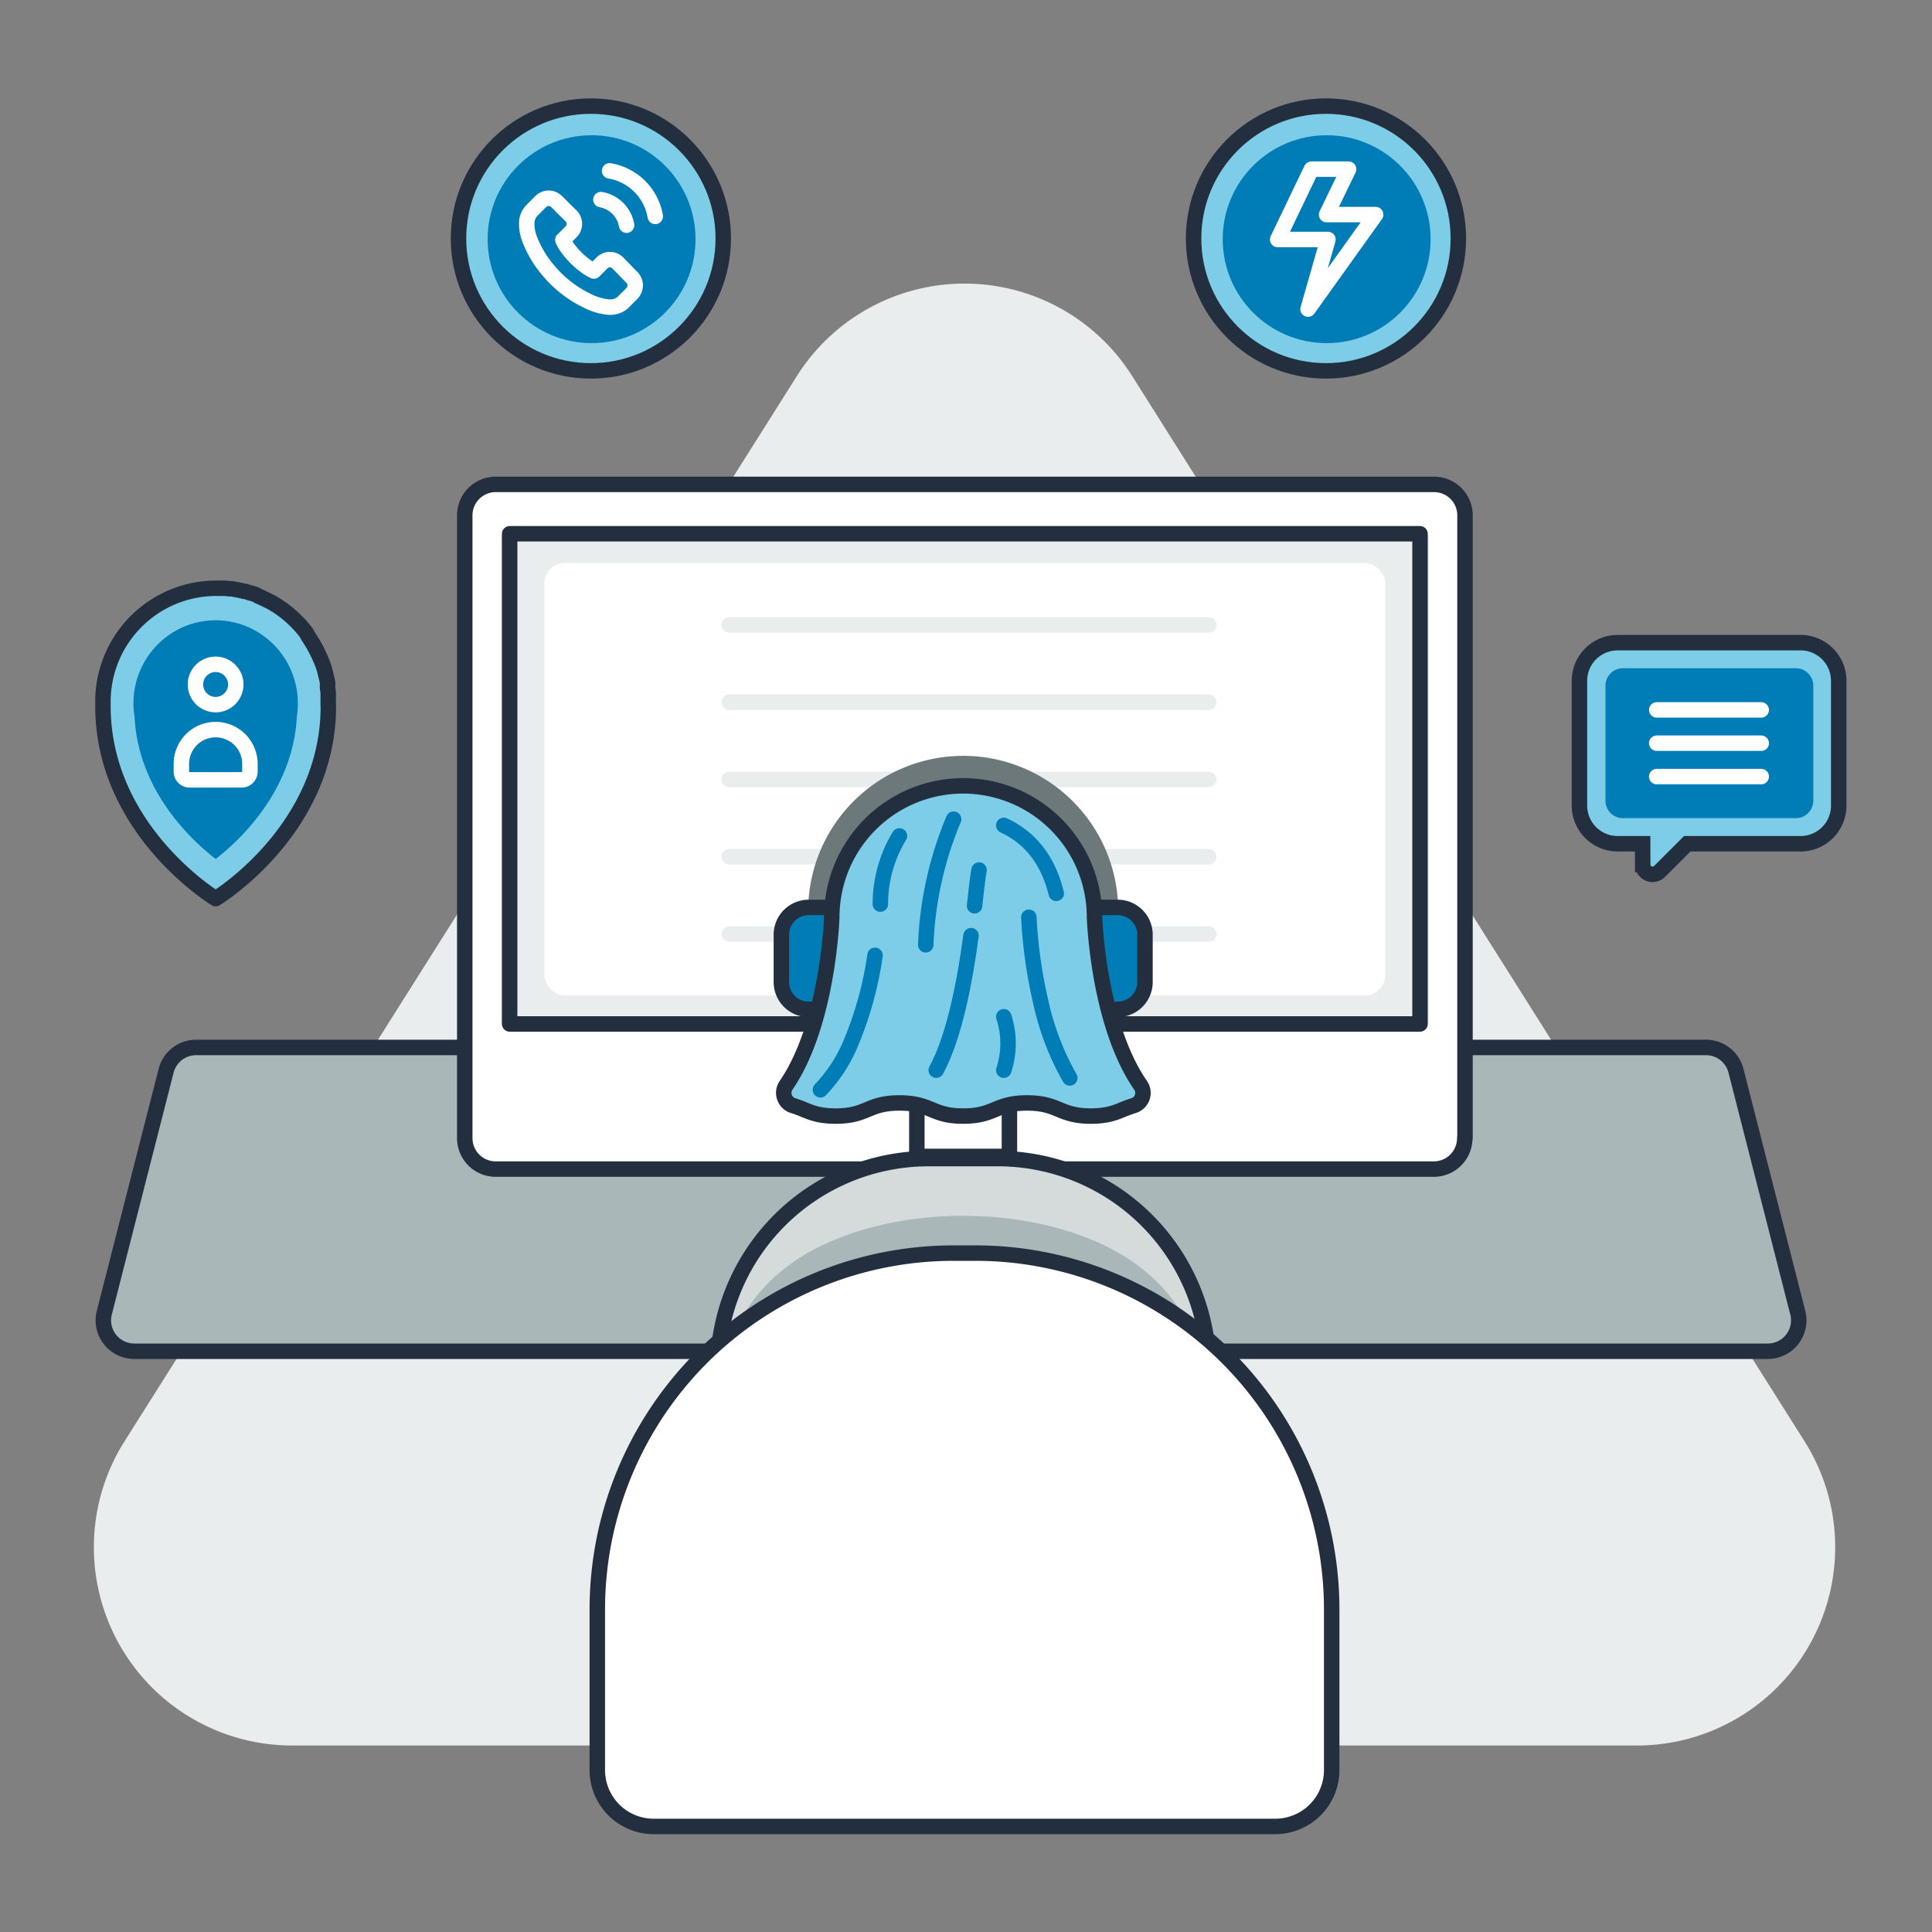 <svg xmlns="http://www.w3.org/2000/svg" viewBox="0 0 250 250"><rect x="0" y="0" width="250" height="250" fill="#808080" stroke="none"/><defs><style>.cls-1,.cls-5{fill:#eaeded;}.cls-1,.cls-18,.cls-19,.cls-2,.cls-20,.cls-3{fill-rule:evenodd;}.cls-18,.cls-2,.cls-6{fill:#aab7b8;}.cls-12,.cls-13,.cls-15,.cls-16,.cls-19,.cls-2,.cls-7,.cls-8{stroke:#232f3e;}.cls-10,.cls-15,.cls-16,.cls-19,.cls-2,.cls-7{stroke-linejoin:round;}.cls-10,.cls-11,.cls-12,.cls-13,.cls-15,.cls-16,.cls-17,.cls-19,.cls-2,.cls-7,.cls-8{stroke-width:2px;}.cls-13,.cls-3,.cls-4{fill:#fff;}.cls-10,.cls-11,.cls-17,.cls-21,.cls-7{fill:none;}.cls-10,.cls-11,.cls-15,.cls-17,.cls-7{stroke-linecap:round;}.cls-16,.cls-19,.cls-8{fill:#7dcde8;}.cls-11,.cls-12,.cls-13,.cls-17,.cls-8{stroke-miterlimit:10;}.cls-15,.cls-20,.cls-9{fill:#007cb6;}.cls-10{stroke:#fff;}.cls-11{stroke:#eaeded;}.cls-12{fill:#d5dbdb;}.cls-14{fill:#6c7879;}.cls-17{stroke:#007cb6;}</style></defs><g id="Layer_2" data-name="Layer 2"><g id="Layer_1-2" data-name="Layer 1"><path class="cls-1" d="M16.11,186.51l87-137.84a25.65,25.65,0,0,1,43.4,0l87,137.84a25.66,25.66,0,0,1-21.7,39.36h-174A25.66,25.66,0,0,1,16.11,186.51Z"/><path class="cls-2" d="M17.38,174.85H228.77a4,4,0,0,0,3.86-5l-8-31.31a4,4,0,0,0-3.86-3H25.36a4,4,0,0,0-3.86,3l-8,31.31A4,4,0,0,0,17.38,174.85Z"/><g id="Desktop"><path id="Fill" class="cls-3" d="M146.07,162c-6.44,0-10.37-7.92-10.37-10.73H114.06c0,2.89-3.94,10.73-10.36,10.73Z"/><rect class="cls-4" x="60.17" y="62.71" width="129.37" height="88.54" rx="4.35"/><rect class="cls-5" x="64.79" y="69.16" width="120.12" height="63.34"/><rect class="cls-4" x="70.45" y="72.85" width="108.8" height="55.96" rx="2.64"/><circle class="cls-6" cx="124.85" cy="142.01" r="4.3"/><g id="Outline"><path id="Path" class="cls-7" d="M189.54,147.28a4,4,0,0,1-4,4H64.14a4,4,0,0,1-4-4V66.68a4,4,0,0,1,4-4H185.57a4,4,0,0,1,4,4v80.6"/><polyline class="cls-7" points="65.95 69.16 65.95 132.5 183.75 132.5 183.75 69.07 65.95 69.07"/><path class="cls-7" d="M103.7,162h42.37"/><path class="cls-7" d="M114.06,151.25c0,2.89-3.94,10.73-10.36,10.73"/><path class="cls-7" d="M135.72,151.25c0,2.89,3.93,10.73,10.36,10.73"/></g></g><circle class="cls-8" cx="76.46" cy="30.86" r="17.13"/><circle class="cls-9" cx="76.55" cy="30.95" r="13.45"/><path class="cls-10" d="M80,34.08a1.48,1.48,0,0,0-1.07-.49,1.51,1.51,0,0,0-1.08.48l-1,1-.25-.13-.31-.16a10.89,10.89,0,0,1-2.61-2.38,6.42,6.42,0,0,1-.85-1.35c.26-.23.5-.48.73-.72l.27-.27a1.46,1.46,0,0,0,0-2.19L72.94,27l-.29-.3c-.19-.2-.39-.4-.6-.59A1.46,1.46,0,0,0,71,25.65a1.52,1.52,0,0,0-1.07.47h0l-1.08,1.09a2.32,2.32,0,0,0-.68,1.47,5.46,5.46,0,0,0,.4,2.35,13.83,13.83,0,0,0,2.42,4,15,15,0,0,0,5,3.89,7.79,7.79,0,0,0,2.78.82h.2A2.41,2.41,0,0,0,80.75,39s0,0,0,0c.17-.19.36-.38.56-.57s.27-.26.41-.41a1.57,1.57,0,0,0,.48-1.09,1.53,1.53,0,0,0-.49-1.09Z"/><path class="cls-10" d="M77.76,25.83a4.09,4.09,0,0,1,3.32,3.31"/><path class="cls-10" d="M78.88,22.11A7.2,7.2,0,0,1,84.79,28"/><circle class="cls-8" cx="171.58" cy="30.86" r="17.13"/><circle class="cls-9" cx="171.67" cy="30.95" r="13.45"/><polyline id="Path-2" data-name="Path" class="cls-10" points="174.51 21.89 171.66 27.77 178.01 27.77 169.26 40 171.84 30.99 165.33 30.99 169.7 21.89 174.51 21.89"/><path class="cls-8" d="M233,83.16H209.32a4.94,4.94,0,0,0-4.94,4.94v16.15a4.94,4.94,0,0,0,4.94,4.93h3.24v2.67a1.28,1.28,0,0,0,2.19.91l3.58-3.58H233a4.93,4.93,0,0,0,4.93-4.93V88.1A4.94,4.94,0,0,0,233,83.16Z"/><path class="cls-9" d="M210,105.87h22.38a2.26,2.26,0,0,0,2.26-2.25V88.73a2.26,2.26,0,0,0-2.26-2.26H210a2.26,2.26,0,0,0-2.25,2.26v14.89A2.25,2.25,0,0,0,210,105.87Z"/><line class="cls-10" x1="214.38" y1="91.86" x2="227.9" y2="91.86"/><line class="cls-10" x1="214.38" y1="100.49" x2="227.9" y2="100.49"/><line class="cls-10" x1="214.38" y1="96.17" x2="227.9" y2="96.17"/><line class="cls-11" x1="94.37" y1="90.86" x2="156.4" y2="90.86"/><line class="cls-11" x1="94.37" y1="80.86" x2="156.4" y2="80.86"/><line class="cls-11" x1="94.37" y1="100.86" x2="156.4" y2="100.86"/><line class="cls-11" x1="94.37" y1="110.86" x2="156.4" y2="110.86"/><line class="cls-11" x1="94.37" y1="120.86" x2="156.4" y2="120.86"/><path class="cls-12" d="M120.16,149.92h8.95a27.29,27.29,0,0,1,27.29,27.29V178a0,0,0,0,1,0,0H92.88a0,0,0,0,1,0,0v-.82A27.29,27.29,0,0,1,120.16,149.92Z"/><rect class="cls-13" x="118.64" y="130.02" width="11.98" height="19.62"/><path class="cls-14" d="M144.69,117.42h-3.63a16.42,16.42,0,0,0-32.84,0h-3.64a20.06,20.06,0,0,1,40.11,0Z"/><path class="cls-15" d="M104.64,117.42h3.57a0,0,0,0,1,0,0v13.19a0,0,0,0,1,0,0h-3.57a3.53,3.53,0,0,1-3.53-3.53V121A3.53,3.53,0,0,1,104.64,117.42Z"/><path class="cls-15" d="M144.59,117.42h3.57a0,0,0,0,1,0,0v13.19a0,0,0,0,1,0,0h-3.57a3.53,3.53,0,0,1-3.53-3.53V121A3.53,3.53,0,0,1,144.59,117.42Z" transform="translate(289.22 248.03) rotate(180)"/><path class="cls-16" d="M141.63,118.69a17,17,0,1,0-34,0s-.44,13.8-5.93,21.78a1.73,1.73,0,0,0,1,2.62c1.68.5,2.54,1.33,5.43,1.33,4.13,0,4.13-1.7,8.26-1.7s4.13,1.7,8.25,1.7,4.13-1.7,8.26-1.7,4.14,1.7,8.27,1.7c2.89,0,3.76-.83,5.44-1.33a1.72,1.72,0,0,0,1-2.62C142.07,132.49,141.63,118.69,141.63,118.69Z"/><path class="cls-17" d="M113.23,123.62A46.44,46.44,0,0,1,110,135.21a19.66,19.66,0,0,1-3.84,5.81"/><path class="cls-17" d="M116.39,108.17a16.86,16.86,0,0,0-2.47,8.82"/><path class="cls-17" d="M138.43,139.49a34.91,34.91,0,0,1-3.76-9.85,62.6,62.6,0,0,1-1.54-10.95"/><path class="cls-17" d="M125.65,121.07c-.81,6.06-2.19,13.18-4.5,17.41"/><path class="cls-17" d="M126.69,112.58s-.14.45-.58,4.63"/><path class="cls-17" d="M136.68,115.6c-1.13-4.58-3.57-7.29-6.79-8.8"/><path class="cls-17" d="M129.89,131.57a11.1,11.1,0,0,1,0,6.91"/><path class="cls-17" d="M123.4,106a46.6,46.6,0,0,0-3.61,16.26"/><path class="cls-18" d="M124.64,157.34s-24.37-.91-30.27,16.91H154.9C149,156.43,124.64,157.34,124.64,157.34Z"/><path class="cls-13" d="M123.41,162.15h2.79a46.12,46.12,0,0,1,46.12,46.12v20.77a7.3,7.3,0,0,1-7.3,7.3H84.59a7.3,7.3,0,0,1-7.3-7.3V208.28A46.12,46.12,0,0,1,123.41,162.15Z"/><g id="Badge_04" data-name="Badge 04"><path class="cls-19" d="M42.47,91.38V90a3.91,3.91,0,0,0-.07-.88,1.55,1.55,0,0,1,0-.55c0-.35-.11-.7-.18-1s-.19-.8-.31-1.19a12.88,12.88,0,0,0-.6-1.49,5.4,5.4,0,0,0-.23-.49h0c-.1-.21-.21-.42-.32-.62s-.23-.42-.35-.62l-.38-.6c-.13-.21-.29-.47-.39-.67a14.87,14.87,0,0,0-4.61-4l-.86-.42c-.25-.12-.5-.24-.76-.34L33.22,77a6.68,6.68,0,0,0-.71-.25h-.07c-.25-.09-.51-.17-.77-.24h-.11c-.28-.07-.58-.14-.86-.19s-.55-.11-.82-.14h-.19c-.19,0-.39-.05-.6-.06H27.91A14.67,14.67,0,0,0,13.32,90.75v.6c0,16.1,14.59,24.93,14.59,24.93s14.58-8.83,14.58-24.9Z"/><path class="cls-20" d="M38.54,91.14a10.77,10.77,0,0,0-5.75-9.67,10.51,10.51,0,0,0-11.12.84,10.77,10.77,0,0,0-4.26,10.42c.47,9.57,7.35,16,10.5,18.42,3.15-2.44,10-8.85,10.5-18.42A10.65,10.65,0,0,0,38.54,91.14Z"/><path class="cls-10" d="M27.9,94.41h0a4.44,4.44,0,0,1,4.44,4.44v1a1.06,1.06,0,0,1-1.06,1.06H24.53a1.06,1.06,0,0,1-1.06-1.06v-1A4.44,4.44,0,0,1,27.9,94.41Z"/><circle class="cls-10" cx="27.9" cy="88.57" r="2.61"/></g><rect class="cls-21" width="250" height="250"/></g></g></svg>